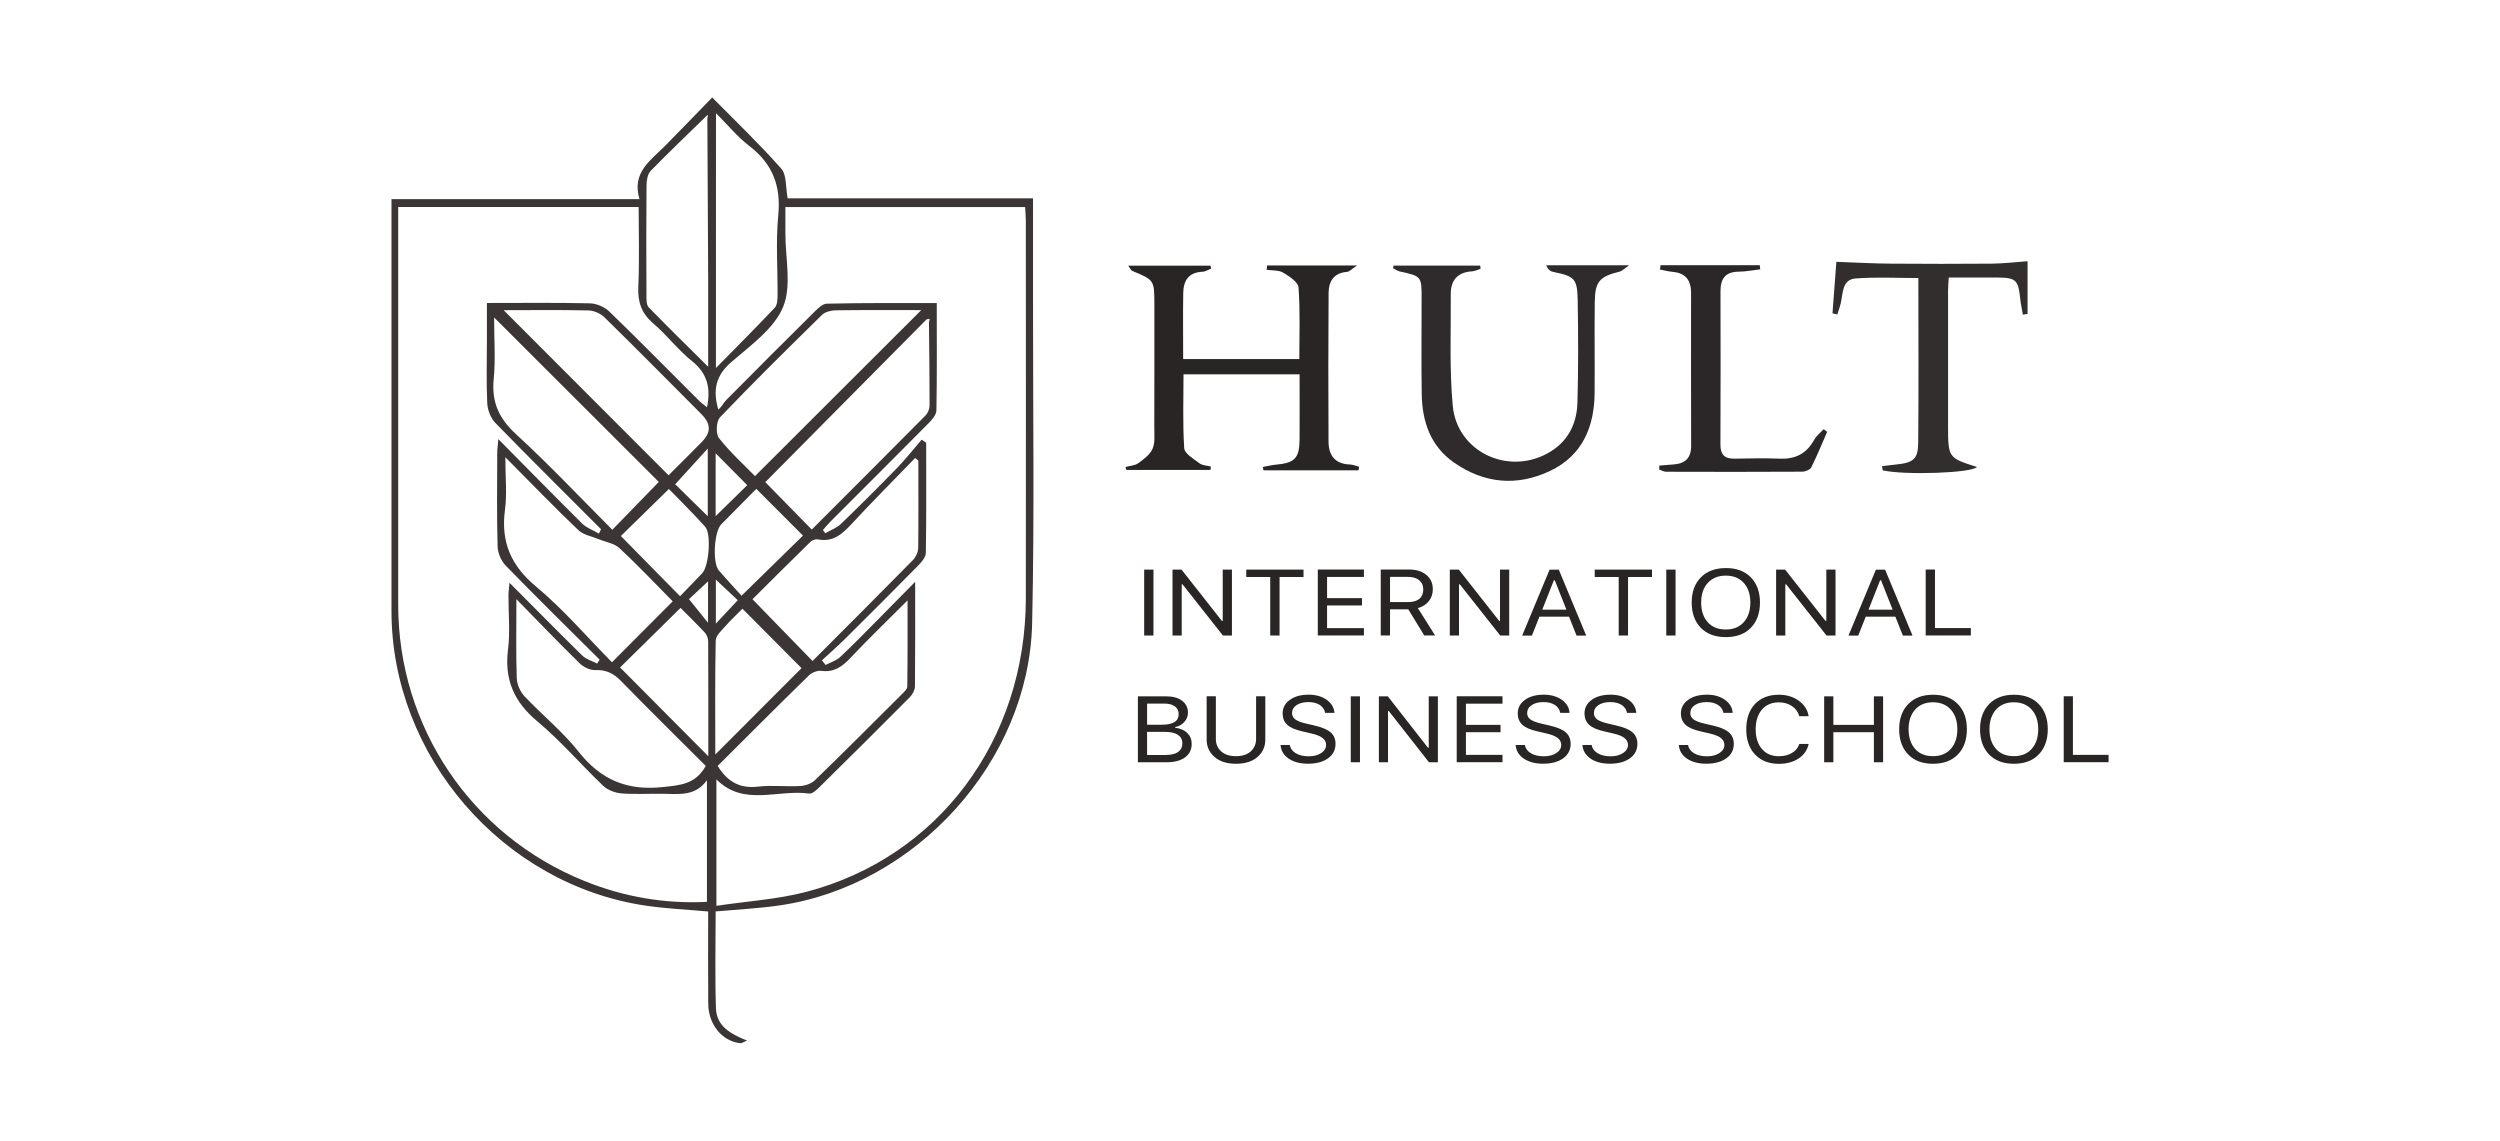 <?xml version="1.0" encoding="utf-8"?>
<!-- Generator: Adobe Illustrator 28.0.0, SVG Export Plug-In . SVG Version: 6.00 Build 0)  -->
<svg version="1.1" xmlns="http://www.w3.org/2000/svg" xmlns:xlink="http://www.w3.org/1999/xlink" x="0px" y="0px"
	 viewBox="0 0 361 164.7" style="enable-background:new 0 0 361 164.7;" xml:space="preserve">
<style type="text/css">
	.st0{fill:#231F20;}
	.st1{fill:#7F4199;}
	.st2{fill:#12294C;}
	.st3{fill:#B11F3D;}
	.st4{fill:#D92B35;}
	.st5{fill:#282425;}
	.st6{fill:#272324;}
	.st7{fill:#272323;}
	.st8{fill:#D92C35;}
	.st9{fill:#262223;}
	.st10{fill:#DA393A;}
	.st11{fill:#DB4541;}
	.st12{fill:#D92733;}
	.st13{fill:#FFF5F1;}
	.st14{fill:#DA413E;}
	.st15{fill:#D93237;}
	.st16{fill:#DA3A3B;}
	.st17{fill-rule:evenodd;clip-rule:evenodd;fill:#312783;}
	.st18{fill:#312783;}
	.st19{fill:#133759;}
	.st20{fill:none;stroke:#FFFFFF;stroke-width:0.74;}
	.st21{fill:#ACDDF7;}
	.st22{fill:#FFCF28;}
	.st23{fill:#FFFFFF;}
	.st24{fill:#E2A122;}
	.st25{fill:#E53421;}
	.st26{fill:#0097D5;}
	.st27{fill:#008A3B;}
	.st28{fill:#85BB25;}
	.st29{fill:#008D3C;}
	.st30{fill:#1B296B;}
	.st31{fill:url(#SVGID_1_);}
	.st32{fill:#2B2A29;}
	.st33{fill-rule:evenodd;clip-rule:evenodd;fill:#231F20;}
	.st34{filter:url(#Adobe_OpacityMaskFilter);}
	.st35{fill-rule:evenodd;clip-rule:evenodd;fill:#FFFFFF;}
	.st36{mask:url(#b_00000147202908081819944540000011123075591543539849_);fill-rule:evenodd;clip-rule:evenodd;fill:#231F20;}
	.st37{filter:url(#Adobe_OpacityMaskFilter_00000016758068045444235640000004025575493950486688_);}
	.st38{mask:url(#d_00000142892558725167343260000008230625351767279511_);fill-rule:evenodd;clip-rule:evenodd;fill:#BD2F37;}
	.st39{filter:url(#Adobe_OpacityMaskFilter_00000142858913738914736700000001456903152922853819_);}
	.st40{mask:url(#f_00000120547196515365468720000012795028362221060998_);fill-rule:evenodd;clip-rule:evenodd;fill:#BD2F37;}
	.st41{fill-rule:evenodd;clip-rule:evenodd;fill:#BD2F37;}
	.st42{filter:url(#Adobe_OpacityMaskFilter_00000168807366312066192090000003402185475445388941_);}
	.st43{mask:url(#h_00000049210890665865852000000008897538758084081078_);fill-rule:evenodd;clip-rule:evenodd;fill:#BD2F37;}
	.st44{fill:#006DA9;}
	.st45{fill:#C6C7C7;}
	.st46{fill:#636373;}
	.st47{fill:#252122;}
	.st48{fill:#262324;}
	.st49{fill:#252223;}
	.st50{fill:#626373;}
	.st51{fill:#2A2627;}
	.st52{fill:#2E2B2C;}
	.st53{fill:#2B2829;}
	.st54{fill:#646474;}
	.st55{fill:#646574;}
	.st56{fill:#2C2A2A;}
	.st57{fill:#666676;}
	.st58{fill:#686877;}
	.st59{fill:#6C6B7A;}
	.st60{fill:#F2F1F2;}
	.st61{fill:#D3D3D7;}
	.st62{fill:#B22526;}
	.st63{fill:#AFB4B9;}
	.st64{fill:#AFB5BA;}
	.st65{fill:#0B0B0B;}
	.st66{fill:#131212;}
	.st67{fill:#070707;}
	.st68{fill:#121212;}
	.st69{fill:#111010;}
	.st70{fill:#141313;}
	.st71{fill:#181716;}
	.st72{fill:#161515;}
	.st73{fill:#B1B6BB;}
	.st74{fill:#FBF3F2;}
	.st75{fill:#F9F5F5;}
	.st76{fill:#FBF2F1;}
	.st77{fill:#EED2D1;}
	.st78{fill:#F3E0DE;}
	.st79{fill:#F4E4E3;}
	.st80{fill:#EFD8D8;}
	.st81{fill:#EAC7C7;}
	.st82{fill:#F5EAEA;}
	.st83{fill:#F5F5F6;}
	.st84{fill:#B32627;}
	.st85{fill:#B32728;}
	.st86{fill:#B42829;}
	.st87{fill:#B83533;}
	.st88{fill:#B7302F;}
	.st89{fill:#1F1C1B;}
	.st90{fill:#F6F6F6;}
	.st91{fill:#FBFCFB;}
	.st92{fill:#C09E2E;}
	.st93{fill:#0D6E9F;}
	.st94{fill:#DD2928;}
	.st95{fill:#C09F2E;}
	.st96{fill:#116E9F;}
	.st97{fill:#DA2727;}
	.st98{fill:#372F24;}
	.st99{fill:#C3A02F;}
	.st100{fill:#090909;}
	.st101{fill:#166A92;}
	.st102{fill:#A19E9E;}
	.st103{fill:#F1F3F5;}
	.st104{fill:#F8F0ED;}
	.st105{fill:#F4F2F0;}
	.st106{fill:#E6E5E4;}
	.st107{fill:#BF2A28;}
	.st108{fill:#CA2727;}
	.st109{fill:#417AA3;}
	.st110{fill:#D64F3A;}
	.st111{fill:#D35946;}
	.st112{fill:#070808;}
	.st113{fill:#0A0A0A;}
	.st114{fill:#090808;}
	.st115{fill:#0E0E0E;}
	.st116{clip-path:url(#SVGID_00000093159816616684188470000018148834777725033109_);fill:#0091B9;}
	.st117{clip-path:url(#SVGID_00000093159816616684188470000018148834777725033109_);fill:#92278F;}
	.st118{fill:#F6F6F9;}
	.st119{fill:#293777;}
	.st120{fill:#35407D;}
	.st121{fill:#F1F2F6;}
	.st122{fill:#EFF0F4;}
	.st123{fill:#ECEDF3;}
	.st124{fill:#F3F3F7;}
	.st125{fill:#F4F3F7;}
	.st126{fill:#F5F5F8;}
	.st127{fill:#BECB30;}
	.st128{fill:#EFEFF4;}
	.st129{fill:#E7E7EE;}
	.st130{fill:#F0F1F6;}
	.st131{fill:#F9F9FB;}
	.st132{fill:#BFCC30;}
	.st133{fill:#26306D;}
	.st134{fill:#28316D;}
	.st135{fill:#27326F;}
	.st136{fill:#26306C;}
	.st137{fill:#2D3B79;}
	.st138{fill:#283877;}
	.st139{fill:#2B3A79;}
	.st140{fill:#293877;}
	.st141{fill:#283776;}
	.st142{fill:#125EA9;}
	.st143{fill:#165FA9;}
	.st144{fill:#1C60AA;}
	.st145{fill:#145FA9;}
	.st146{fill:#1B60A9;}
	.st147{fill:#1860A9;}
	.st148{fill:#195FA9;}
	.st149{fill:#2362AB;}
	.st150{fill:#0D5EA9;}
	.st151{fill:#252021;}
	.st152{fill:#242021;}
	.st153{fill:#232020;}
	.st154{fill:#242122;}
	.st155{fill:#282526;}
	.st156{fill:#EC3226;}
	.st157{fill:#FBFBFA;}
	.st158{fill:#2E2520;}
	.st159{fill:#2C2928;}
	.st160{fill:#F8E014;}
	.st161{fill:#F7DE1B;}
	.st162{fill:#F6DE19;}
	.st163{fill:#E73227;}
	.st164{fill:#0EA38A;}
	.st165{fill:#0BA48B;}
	.st166{fill:#0FA289;}
	.st167{fill:#FBDF14;}
	.st168{fill:#16233D;}
	.st169{fill:url(#SVGID_00000080192535419259382720000012632601057509695131_);}
	.st170{fill:url(#SVGID_00000044885029883152124880000012062440524517639818_);}
	.st171{fill:#0769AE;}
	.st172{fill:#D0CEB0;}
	.st173{fill:#A67941;}
	.st174{fill:#A21E22;}
	.st175{fill:#D21F2F;}
	.st176{fill:#E9E8DE;}
	.st177{fill:#563D3D;}
	.st178{fill:#771113;}
	.st179{fill:#004B6A;}
	.st180{clip-path:url(#SVGID_00000073705121602527820420000005784482916043000987_);}
	.st181{clip-path:url(#SVGID_00000013154040104866687410000013769490153626388904_);fill:#8E6D6A;}
	.st182{fill:none;stroke:#E1087F;stroke-width:0.218;stroke-miterlimit:10;}
	.st183{opacity:0.5;}
	.st184{clip-path:url(#SVGID_00000089562942046143255800000007019675251708690877_);}
	.st185{clip-path:url(#SVGID_00000048473902848934670190000000596276106140888483_);fill:#80252F;}
	.st186{fill:#D1AC61;}
	.st187{fill:none;stroke:#D1AC61;stroke-width:0.871;stroke-miterlimit:10;}
	.st188{clip-path:url(#SVGID_00000112604080195380780850000000091367305279772340_);}
	.st189{clip-path:url(#SVGID_00000177444479935722674220000001319065491066774168_);fill:#80252F;}
	.st190{fill:#D1685A;}
	.st191{clip-path:url(#SVGID_00000059291441064291177620000016900629816123658906_);}
	.st192{clip-path:url(#SVGID_00000150782646538494704380000006840478702536237222_);fill:#80252F;}
	.st193{fill:#173939;}
	.st194{fill:#2F3331;}
	.st195{fill:#64757D;}
	.st196{fill:#E2E3E1;}
	.st197{fill:#7E5B48;}
	.st198{fill:#A57A54;}
	.st199{fill:#ECE3E2;}
	.st200{fill:#3E3C33;}
	.st201{fill:#CC9280;}
	.st202{fill:#733B3C;}
	.st203{fill:#F7EBE7;}
	.st204{fill:#F6E8E5;}
	.st205{fill:#5C3826;}
	.st206{fill:#D0B790;}
	.st207{fill:#93594A;}
	.st208{fill:none;}
	.st209{fill:#B4A69F;}
	.st210{fill:#996C43;}
	.st211{fill:#B58F42;}
	.st212{fill:#F6DDB2;}
	.st213{fill:#008254;}
	.st214{fill:#006B48;}
	.st215{fill:#B78D71;}
	.st216{fill:#E1D080;}
	.st217{fill:#E1C170;}
	.st218{fill:#A1783F;}
	.st219{fill:#231715;}
	.st220{fill:#6A4C43;}
	.st221{fill:#B6B588;}
	.st222{fill:#E5D663;}
	.st223{fill:#F8EE95;}
	.st224{fill:#97663F;}
	.st225{fill:#77624F;}
	.st226{fill:#B4C6C0;}
	.st227{fill:#565E64;}
	.st228{fill:#D5D9D5;}
	.st229{fill:#A1A792;}
	.st230{fill:#AEA278;}
	.st231{fill:#576868;}
	.st232{fill:#6F929A;}
	.st233{fill:#173636;}
	.st234{fill:#EFEEED;}
	.st235{fill:#36403D;}
	.st236{fill:#A2393A;}
	.st237{fill:#CEBB7C;}
	.st238{fill:#E7E2C9;}
	.st239{fill:#71573A;}
	.st240{fill:#9A753D;}
	.st241{fill:#C39892;}
	.st242{fill:#C8A59C;}
	.st243{fill:#97615F;}
	.st244{fill:#BB8989;}
	.st245{fill:#68736D;}
	.st246{fill:#EAEDE8;}
	.st247{fill:#6C7E81;}
	.st248{fill:#ABBBB4;}
	.st249{fill:#0181BE;}
	.st250{fill:#056DB4;}
	.st251{fill:#8EB7CD;}
	.st252{fill:#C6E0EC;}
	.st253{fill:#BF782A;}
	.st254{fill:#4F424D;}
	.st255{fill:#74687E;}
	.st256{fill:#9C979C;}
	.st257{fill:#7E5A37;}
	.st258{fill:#0C5FAB;}
	.st259{fill:#213C75;}
	.st260{fill:#3177AB;}
	.st261{fill:#988161;}
	.st262{fill:#922F6C;}
	.st263{fill:#BE82A6;}
	.st264{fill:#656768;}
	.st265{fill:#083E62;}
	.st266{fill:#932F6C;}
	.st267{fill:#AD628F;}
	.st268{fill:#31006B;}
	.st269{fill:#3A4147;}
	.st270{fill:#002D55;}
	.st271{fill:#252C6A;}
	.st272{fill:#46C1BE;}
	.st273{fill:#333132;}
	.st274{fill:#0A0B0B;}
	.st275{fill:#161616;}
	.st276{fill:#0D0E0E;}
	.st277{fill:#0B0C0C;}
	.st278{fill:#0F0F10;}
	.st279{fill:#100F0F;}
	.st280{fill:#131413;}
	.st281{fill:#EFEDED;}
	.st282{fill:#D23B27;}
	.st283{fill:#1863A3;}
	.st284{fill:#1361A4;}
	.st285{fill:#E5D485;}
	.st286{fill:#DECE88;}
	.st287{fill:#959CB3;}
	.st288{fill:#E4D283;}
	.st289{fill:#E0CE85;}
	.st290{fill:#E1D286;}
	.st291{fill:#1A91D0;}
	.st292{fill:#381435;}
	.st293{fill:#612262;}
	.st294{fill:#632463;}
	.st295{fill:#0C7FA8;}
	.st296{fill:#535659;}
	.st297{fill:#535658;}
	.st298{fill:#56595A;}
	.st299{fill:#525557;}
	.st300{fill:#545759;}
	.st301{fill:#57585B;}
	.st302{fill:#5A5B5D;}
	.st303{fill:#015FBB;}
	.st304{fill:#3E5BC6;}
	.st305{fill:#5D6972;}
	.st306{fill:#BA2632;}
	.st307{fill:#BA2532;}
	.st308{fill:#5E6973;}
	.st309{fill:#5E6B76;}
	.st310{fill:#5F6B74;}
	.st311{fill:#F4F2F1;}
	.st312{fill:#F9F2F3;}
	.st313{fill:#F9F1F1;}
	.st314{fill:#F9F0EF;}
	.st315{fill:#F2EDEC;}
	.st316{fill:#EDE2E2;}
	.st317{fill:#F1EAE9;}
	.st318{fill:#BA2533;}
	.st319{fill:#232F60;}
	.st320{fill:#000F4D;}
	.st321{fill:#203232;}
	.st322{fill:#B39250;}
	.st323{fill:#1D3762;}
	.st324{fill:#B49554;}
	.st325{fill:#D9CAAB;}
	.st326{fill:#E2DCCA;}
	.st327{fill:#B39351;}
	.st328{fill:#1E3662;}
	.st329{fill:#1F3662;}
	.st330{fill:#223764;}
	.st331{fill:#B39253;}
	.st332{fill:#243B67;}
	.st333{fill:#E1D7C1;}
	.st334{fill:#BFBECA;}
	.st335{fill:#FFF8F3;}
	.st336{fill:#9C9BB0;}
	.st337{fill:#19385E;}
	.st338{fill:#18365C;}
	.st339{fill:#B7263C;}
	.st340{fill:#17365C;}
	.st341{fill:#15365B;}
	.st342{fill:#19385D;}
	.st343{fill:#B7243F;}
	.st344{fill:#1A3A5E;}
	.st345{fill:#BC384C;}
	.st346{fill:#1E3F63;}
	.st347{fill:#264467;}
	.st348{fill:#2F5172;}
	.st349{fill:#E52353;}
	.st350{fill:#211F1D;}
	.st351{fill:#282725;}
	.st352{fill:#262523;}
	.st353{fill:#2B2A28;}
	.st354{fill:#252422;}
	.st355{fill:#E02426;}
	.st356{fill:#5690CB;}
	.st357{fill:#BD7129;}
	.st358{fill:#BD732B;}
	.st359{fill:#E09E25;}
	.st360{fill:#D38C28;}
	.st361{fill:#F7BF15;}
	.st362{fill:#C37B33;}
	.st363{fill:#EBAD1F;}
	.st364{fill:#C27829;}
	.st365{fill:#F5BD17;}
	.st366{fill:#B55227;}
	.st367{fill:#B02E24;}
	.st368{fill:#205697;}
	.st369{fill:#F6F5F4;}
	.st370{fill:#CD8529;}
	.st371{fill:#F8F8F7;}
	.st372{fill:#C88029;}
	.st373{fill:#DDDDDC;}
	.st374{fill:#C3C2C2;}
	.st375{fill:#363635;}
	.st376{fill:#D2D2D2;}
	.st377{fill:#EDEDED;}
	.st378{fill:#CCCBCB;}
	.st379{fill:#2C2C6F;}
	.st380{fill:#2D2D6F;}
	.st381{fill:#EC3427;}
	.st382{fill:#ED3828;}
	.st383{fill:#2E2E70;}
	.st384{fill:#ED3B29;}
	.st385{fill:#ED3928;}
	.st386{fill:#EC3728;}
	.st387{fill:url(#SVGID_00000114045445099062558410000017917128680836271542_);}
	.st388{fill:url(#SVGID_00000130620735607362347370000001033729763259597976_);}
	.st389{fill:url(#SVGID_00000091719630233098309230000014539665821391052959_);}
	.st390{fill:url(#SVGID_00000178191837084072442630000017827301500371141019_);}
	.st391{fill:url(#SVGID_00000049216385418648589040000003883474957384355001_);}
	.st392{fill:url(#SVGID_00000141438627388658889240000006454182893530104193_);}
	.st393{fill:url(#SVGID_00000003099970015907432330000005933733605054896538_);}
	.st394{fill:url(#SVGID_00000041267412431216838390000000533930025453505188_);}
	.st395{fill:url(#SVGID_00000038400034425664838640000018341300244521888950_);}
	.st396{fill:url(#SVGID_00000139262304936734077400000008694077635573045128_);}
	.st397{fill:url(#SVGID_00000016068461824127192670000003400591775098274460_);}
	.st398{fill:url(#SVGID_00000056395969234118397960000006657828955145272477_);}
	.st399{fill:url(#SVGID_00000032612899281720582120000016566921951405299386_);}
	.st400{fill:url(#SVGID_00000158743102691539796310000000461514826503982257_);}
	.st401{fill:url(#SVGID_00000051359361130999972490000011498713453947645872_);}
	.st402{fill:url(#SVGID_00000016772478079710577130000001322850608846554521_);}
	.st403{fill:url(#SVGID_00000164512807576289023220000015296547914818721178_);}
	.st404{fill:url(#SVGID_00000175301914367380728390000003626037586330236305_);}
	.st405{fill:url(#SVGID_00000134944597039944376360000001494277079290879634_);}
	.st406{fill:url(#SVGID_00000053525544655230443310000013585660078385205928_);}
	.st407{fill:url(#SVGID_00000154396881309628926910000006326732675789259197_);}
	.st408{fill:url(#SVGID_00000090992118734944063380000011345105247260537759_);}
	.st409{fill:#3B3536;}
	.st410{fill:#292525;}
	.st411{fill:#2F2A2B;}
	.st412{fill:#332E2E;}
	.st413{fill:#2B2728;}
	.st414{fill:#F6F5F5;}
	.st415{fill:#F5F4F4;}
	.st416{fill:#3178BB;}
	.st417{fill:#2E2C2D;}
	.st418{fill:#292627;}
	.st419{fill:#2D2B2C;}
	.st420{fill:#2C292A;}
	.st421{fill:#323031;}
	.st422{fill:#312F30;}
	.st423{fill:#333133;}
	.st424{fill:#302D2F;}
	.st425{fill:#3B3A3C;}
	.st426{fill:#FBFBFB;}
	.st427{fill:#E12728;}
	.st428{fill:#1F1D1D;}
	.st429{fill:#1E1C1C;}
	.st430{fill:#222020;}
	.st431{fill:#232222;}
	.st432{fill:#0A0A09;}
	.st433{fill:#686564;}
	.st434{fill:#1A1918;}
	.st435{fill:#181717;}
	.st436{fill:#201F1F;}
	.st437{fill:#1C1B1B;}
	.st438{fill:#1B1919;}
	.st439{fill:#201E1E;}
	.st440{fill:#151414;}
	.st441{fill:#2A2828;}
	.st442{fill:#FBF2F0;}
	.st443{fill:#FBF1F0;}
	.st444{fill:#FAECE9;}
	.st445{fill:#FBF0ED;}
	.st446{fill:#E1312D;}
	.st447{fill:#163C65;}
	.st448{fill:#173C65;}
	.st449{fill:#535F80;}
	.st450{fill:#7E87A2;}
	.st451{fill:#9DA0B5;}
	.st452{fill:#183D66;}
	.st453{fill:#183C65;}
	.st454{fill:#143C65;}
	.st455{fill:#193D66;}
	.st456{fill:#173D65;}
	.st457{fill:#FBF9FA;}
	.st458{fill:#FBFCFF;}
	.st459{fill:#D92238;}
	.st460{fill:#D92237;}
	.st461{fill:#D92338;}
	.st462{fill:#FCF1EF;}
	.st463{fill:#FAEDEA;}
	.st464{fill:#E12226;}
	.st465{fill:#E12527;}
	.st466{fill:#E12427;}
	.st467{fill:#E02026;}
	.st468{fill:#E02828;}
	.st469{fill:#FFF9F8;}
	.st470{fill:#FFF5F3;}
	.st471{fill:#FFF4F1;}
	.st472{fill:#FFF6F3;}
	.st473{fill:#FFF2ED;}
	.st474{fill:#FCE6E0;}
	.st475{fill:#E1332D;}
	.st476{fill:#F9DBD2;}
	.st477{fill:#FAE2DA;}
	.st478{fill:#F9D7CB;}
	.st479{fill:#FCEFEA;}
	.st480{fill:#F4B4AD;}
	.st481{fill:#E02B2A;}
	.st482{fill:#E13B32;}
	.st483{fill:#E13630;}
	.st484{fill:#EC7B7B;}
	.st485{fill:#722A79;}
	.st486{fill:#722B79;}
	.st487{fill:#AB96AE;}
	.st488{fill:#AC97AE;}
	.st489{fill:#AB97AE;}
	.st490{fill:#742E7A;}
	.st491{fill:#732F7A;}
	.st492{fill:#75327C;}
	.st493{fill:#FBF9FB;}
	.st494{fill:#F9F6F9;}
	.st495{fill:#F9F7FA;}
	.st496{fill:#FBF8FA;}
	.st497{fill:#F7F4F8;}
	.st498{fill:#E92625;}
	.st499{fill:#200806;}
	.st500{fill:#1D1D1D;}
	.st501{fill:#F6E215;}
	.st502{fill:#D24026;}
	.st503{fill:#ED3A24;}
	.st504{fill:#EE4923;}
	.st505{fill:#471211;}
	.st506{fill:#EF5822;}
	.st507{fill:#F06822;}
	.st508{fill:#5D0E0D;}
	.st509{fill:#F58B1E;}
	.st510{fill:#FBB813;}
	.st511{fill:#341110;}
	.st512{fill:#F7D90F;}
	.st513{fill:#CA2126;}
	.st514{fill:#981B1E;}
	.st515{fill:#F38020;}
	.st516{fill:#FAB016;}
	.st517{fill:#D52126;}
	.st518{fill:#F8A01B;}
	.st519{fill:#89191A;}
	.st520{fill:#B92025;}
	.st521{fill:#F9CA0F;}
	.st522{fill:#F17321;}
	.st523{fill:#A51E22;}
	.st524{fill:#751213;}
	.st525{fill:#F6961D;}
	.st526{fill:#E05C25;}
	.st527{fill:#28266B;}
	.st528{fill:#EC282B;}
	.st529{fill:#F8F7F9;}
	.st530{fill:#F7F7FA;}
	.st531{fill:#F6F6FA;}
	.st532{fill:#F5F4F7;}
	.st533{fill:#F8F8FB;}
	.st534{fill:#F1F1F5;}
	.st535{fill:#F2F2F7;}
	.st536{fill:#EFEEF3;}
	.st537{fill:#F1F0F5;}
	.st538{fill:#ECEBF2;}
	.st539{fill:#211C58;}
	.st540{fill:#1F1A51;}
	.st541{fill:#1E184F;}
	.st542{fill:#FFF6F5;}
	.st543{fill:#29266B;}
	.st544{fill:#2B296D;}
	.st545{fill:#EC2A2C;}
	.st546{fill:#EC2B2D;}
	.st547{fill:#FFF8F7;}
	.st548{fill:#E75253;}
	.st549{fill:#E33C3A;}
	.st550{fill:#EA4343;}
	.st551{fill:#E24748;}
	.st552{fill:#EB1C24;}
	.st553{fill:#3C3C3E;}
	.st554{fill:#3D3D3F;}
	.st555{fill:#404042;}
	.st556{fill:#3E3E40;}
	.st557{fill:#3F3E40;}
	.st558{fill:#3B3B3D;}
	.st559{fill:#3B3C3D;}
	.st560{fill:#444445;}
	.st561{fill:#393A3C;}
	.st562{fill:#3C3C3D;}
	.st563{fill:#3A3A3C;}
	.st564{fill:#4F4E4F;}
	.st565{fill:#3A3B3D;}
	.st566{fill:#38383A;}
	.st567{fill:#1A170F;}
	.st568{fill:#050505;}
	.st569{fill:#9D9EA2;}
	.st570{fill:#F38667;}
	.st571{fill:#D29F2B;}
	.st572{fill:#6F7074;}
	.st573{fill:#8D5540;}
	.st574{fill:#E2BD71;}
	.st575{fill:#ECD5A3;}
	.st576{fill:#EED8AB;}
	.st577{fill:#EACC8F;}
	.st578{fill:#9F8340;}
	.st579{fill:#E7C785;}
	.st580{fill:#E4C27D;}
	.st581{fill:#EACD94;}
	.st582{fill:#DFB65E;}
	.st583{fill:#CC9B2A;}
	.st584{fill:#D9AB42;}
	.st585{fill:#DCBB7A;}
	.st586{fill:#221D17;}
	.st587{fill:#B0B1B4;}
	.st588{fill:#F5EBD2;}
	.st589{fill:#E8E8E7;}
	.st590{fill:#BABBBF;}
	.st591{fill:#E85637;}
	.st592{fill:#848588;}
	.st593{fill:#ED373F;}
	.st594{fill:#1465A0;}
	.st595{fill:#1866A1;}
	.st596{fill:#1065A0;}
	.st597{fill:#0D65A0;}
	.st598{fill:#1265A0;}
	.st599{fill:#1B66A1;}
	.st600{fill:#1966A1;}
	.st601{fill:#1666A1;}
	.st602{fill:#2D357A;}
	.st603{fill:#B1862E;}
	.st604{fill:#363E7E;}
	.st605{fill:#333C7D;}
	.st606{fill:#A78238;}
	.st607{fill:#2F387A;}
	.st608{fill:#A27B2F;}
	.st609{fill:#343C80;}
	.st610{fill:#2D337E;}
	.st611{fill:#3B4480;}
	.st612{fill:#394284;}
	.st613{fill:#2B3474;}
	.st614{fill:#4E568C;}
	.st615{fill:#2F3780;}
	.st616{fill:#313876;}
	.st617{fill:#565E9A;}
	.st618{fill:#5E638E;}
	.st619{fill:#BB9D5D;}
	.st620{fill:#F4F3F5;}
	.st621{fill:#EDEDF0;}
	.st622{fill:#E4E3E6;}
	.st623{fill:#A7A4BF;}
	.st624{fill:#C7C8D7;}
	.st625{fill:#3D4273;}
	.st626{fill:#8D8AB3;}
	.st627{fill:#2C3380;}
	.st628{fill:#303650;}
	.st629{fill:#F9F9F9;}
	.st630{fill:#525455;}
	.st631{fill:#B1B2B1;}
	.st632{fill:#4FAF49;}
	.st633{fill:#55B04B;}
	.st634{fill:#4FAD48;}
	.st635{fill:#6FB55F;}
	.st636{fill:#66B65B;}
	.st637{fill:#50AF4A;}
	.st638{fill:#51AF49;}
	.st639{fill:#52B04A;}
	.st640{fill:#51AF4A;}
	.st641{fill:#52AF4A;}
	.st642{fill:#7FC077;}
	.st643{fill:#61B254;}
	.st644{fill:#59B14F;}
	.st645{fill:#58B14E;}
	.st646{fill:#C64128;}
	.st647{fill:#C64228;}
	.st648{fill:#0A243E;}
	.st649{fill:#0F2640;}
	.st650{fill:#0E253F;}
	.st651{fill:#0C253F;}
	.st652{fill:#0D263F;}
	.st653{fill:#102740;}
	.st654{fill:#112740;}
	.st655{fill:#122841;}
	.st656{fill:#132841;}
	.st657{fill:#3B444D;}
	.st658{fill:#3A434C;}
	.st659{fill:#39424B;}
	.st660{fill:#404750;}
	.st661{fill:#404851;}
	.st662{fill:#424951;}
	.st663{fill:#454C55;}
	.st664{fill:#3F4750;}
	.st665{fill:#414951;}
	.st666{fill:#434A52;}
	.st667{fill:#F0EFEF;}
	.st668{fill:#F1F0F1;}
	.st669{fill:#464D56;}
	.st670{fill:#221A18;}
	.st671{fill:#AD2581;}
	.st672{fill:#F8F8F8;}
	.st673{fill:#E31F24;}
	.st674{fill:#AA2480;}
	.st675{fill:#E6CE1B;}
	.st676{fill:#E01F24;}
	.st677{fill:#7E7E7E;}
	.st678{fill:#F2F1F1;}
	.st679{fill:#374C9B;}
	.st680{fill:#ECEBEA;}
	.st681{fill:#E8D019;}
	.st682{fill:#2A051F;}
	.st683{fill:#E3E2E2;}
	.st684{fill:#A6247E;}
	.st685{fill:#D91F24;}
	.st686{fill:#0E8944;}
	.st687{fill:#E1CA1D;}
	.st688{fill:#DBC623;}
	.st689{fill:#393513;}
	.st690{fill:#382726;}
	.st691{fill:#CBB829;}
	.st692{fill:#9E2378;}
	.st693{fill:#CFCFCE;}
	.st694{fill:#3D3E3E;}
	.st695{fill:#323333;}
	.st696{fill:#272010;}
	.st697{fill:#370800;}
	.st698{fill:#F4F4F4;}
	.st699{fill:#222223;}
	.st700{fill:#100E0E;}
	.st701{fill:#2E2E2F;}
	.st702{fill:#171616;}
	.st703{fill:#4D4D4F;}
	.st704{fill:#39393A;}
	.st705{fill:#666769;}
	.st706{fill:#B8BABA;}
	.st707{fill:#808183;}
	.st708{fill:#444446;}
	.st709{fill:#626365;}
	.st710{fill:#6C6D6F;}
	.st711{fill:#909293;}
	.st712{fill:#9A9C9D;}
	.st713{fill:#545355;}
	.st714{fill:#D9DADA;}
	.st715{fill:#7C7D7E;}
	.st716{fill:#757678;}
	.st717{fill:#5B5B5D;}
	.st718{fill:#87898A;}
	.st719{fill:#E0E0E0;}
	.st720{fill:#AEB0B1;}
	.st721{fill:#CACBCC;}
	.st722{fill:#A2A4A6;}
	.st723{fill:#D1D2D2;}
	.st724{fill:#E8E8E8;}
	.st725{fill:#EFEEEE;}
	.st726{fill:#C2C3C4;}
	.st727{fill:#113E5E;}
	.st728{fill:#1E9CD7;}
	.st729{fill:#123E5E;}
	.st730{fill:#184060;}
	.st731{fill:#244564;}
	.st732{fill:#2B4968;}
	.st733{fill:#304B6A;}
	.st734{fill:#284766;}
	.st735{fill:#435774;}
	.st736{fill:#50607C;}
	.st737{fill:#364E6D;}
	.st738{fill:#3C5270;}
	.st739{fill:#EEEEF1;}
	.st740{fill:#F6F5F7;}
	.st741{fill:#009D6E;}
	.st742{fill:#0E3836;}
	.st743{fill:#113936;}
	.st744{fill:#123937;}
	.st745{fill:#0F3836;}
	.st746{fill:#109F71;}
	.st747{fill:#113937;}
	.st748{fill:#0A9F70;}
	.st749{fill:#143A38;}
	.st750{fill:#14A072;}
	.st751{fill:#133A37;}
	.st752{fill:#0D3835;}
	.st753{fill:#FFC40A;}
	.st754{fill:#DA1F32;}
	.st755{fill:none;stroke:#FFFFFF;stroke-width:0.139;stroke-miterlimit:3.864;}
	.st756{fill:none;stroke:#FFFFFF;stroke-width:0.039;stroke-miterlimit:3.864;}
	.st757{fill:#232F65;}
	.st758{fill-rule:evenodd;clip-rule:evenodd;fill:#232F65;}
	.st759{fill-rule:evenodd;clip-rule:evenodd;fill:#FAB023;}
	.st760{fill:#612466;}
	.st761{fill:#211E1F;}
	.st762{fill:#642972;}
	.st763{fill:#CD2027;}
	.st764{fill:#221F1F;}
	.st765{fill:#F3C719;}
	.st766{fill:#A8AAAC;}
	.st767{fill:#067FAE;}
	.st768{fill:#BB2126;}
	.st769{fill:#E2087E;}
	.st770{fill:#7E2988;}
	.st771{fill:#C21E5C;}
	.st772{fill:#ED2F23;}
	.st773{fill-rule:evenodd;clip-rule:evenodd;fill:#942130;}
	.st774{fill-rule:evenodd;clip-rule:evenodd;fill:#F6FBFD;}
	.st775{fill:#1D1D1B;}
	.st776{fill:#E5263F;}
	.st777{fill:#002147;}
	.st778{fill:#A01C31;}
	.st779{fill:#D4942B;}
	.st780{fill-rule:evenodd;clip-rule:evenodd;}
	.st781{fill:#C82127;}
	.st782{fill:#F5C912;}
	.st783{fill:#B2B2B2;}
	.st784{fill:#CC353A;}
	.st785{fill:#232743;}
	.st786{fill:#212740;}
	.st787{fill:none;stroke:#231F20;stroke-miterlimit:10;}
	.st788{fill:#1E1B1A;}
	.st789{fill:#F5B219;}
	.st790{fill:#B7212C;}
	.st791{fill:#F1B11A;}
	.st792{fill:#B5212C;}
	.st793{fill:#31200A;}
	.st794{fill:#EFAF1B;}
	.st795{fill:#EEAD1D;}
	.st796{fill:#2F281A;}
	.st797{fill:#342C1A;}
	.st798{fill:#EAE8E8;}
	.st799{fill:#DDDCDB;}
	.st800{fill:#222120;}
	.st801{fill:#3B3C3C;}
	.st802{fill:#D59B22;}
	.st803{fill:#B3202B;}
	.st804{fill:#311509;}
	.st805{fill:#271206;}
	.st806{fill:#AC202A;}
	.st807{fill:#39180B;}
	.st808{fill:#462612;}
	.st809{fill:#E7A81F;}
	.st810{fill:#543F16;}
	.st811{fill:#01043B;}
	.st812{fill:#FFFAF8;}
	.st813{fill:#FFF9F6;}
	.st814{fill:#FFF8F6;}
	.st815{fill:#FBF3F0;}
	.st816{fill:#FBEEEB;}
	.st817{fill:#FBF1EF;}
	.st818{fill:#FFFBF9;}
	.st819{fill:#F9F1ED;}
	.st820{fill:#FBF1ED;}
	.st821{fill:#F9EBE8;}
	.st822{fill:#F9F0ED;}
	.st823{fill:#FBF1EE;}
	.st824{fill:#FBF6F4;}
	.st825{fill:#F9EEEB;}
	.st826{fill:#FBF7F5;}
	.st827{fill:#FAECE8;}
	.st828{fill:#FBF3F1;}
	.st829{fill:#FCEDEB;}
	.st830{fill:#E12A2A;}
	.st831{fill:#E12B2B;}
	.st832{fill:#E12327;}
	.st833{fill:#E12528;}
	.st834{fill:#E22F2F;}
	.st835{fill:#003B4A;}
	.st836{fill:#E30613;}
	.st837{fill:#003DA6;}
	.st838{fill:#130F3D;}
	.st839{fill:#005192;}
	.st840{fill:#CE0E2D;}
	.st841{fill:#2D2A26;}
	.st842{fill:#D82D2E;}
	.st843{fill:#542360;}
	.st844{fill:#292644;}
	.st845{clip-path:url(#SVGID_00000113354423058374726890000003657701783849680789_);}
	.st846{clip-path:url(#SVGID_00000013183114044269418880000013777351481562109870_);fill:#231F20;}
	.st847{fill:#EC3225;}
	.st848{fill:#22205F;}
	.st849{fill-rule:evenodd;clip-rule:evenodd;fill:#22205F;}
	.st850{clip-path:url(#SVGID_00000162327718173914830350000014448653196018807470_);}
	.st851{fill:#D63A4A;}
	.st852{fill:#F37021;}
	.st853{fill:#1C2B39;}
	.st854{clip-path:url(#SVGID_00000069365954388352092800000017958042290739591311_);fill:#FFFFFF;}
	.st855{clip-path:url(#SVGID_00000159442517587768595190000006058796932430344105_);fill:#FFFFFF;}
	.st856{fill:#224492;}
	.st857{fill:#234593;}
	.st858{fill:#322A29;}
	.st859{fill:#244694;}
	.st860{fill:#7185BB;}
	.st861{fill:#EB2A26;}
	.st862{fill:#21428D;}
	.st863{fill:#F1A933;}
	.st864{fill:#E72A26;}
	.st865{fill:#F2F0F0;}
	.st866{fill:#F7D0C1;}
	.st867{fill:#4B4748;}
	.st868{fill:#CFCBCB;}
	.st869{fill:#A1A1A1;}
	.st870{fill:#DEDCDC;}
	.st871{fill:#80AD3F;}
	.st872{fill:#DC9A32;}
	.st873{fill:#65863E;}
	.st874{fill:#494A58;}
	.st875{fill:#DC2B27;}
	.st876{fill:#7A372F;}
	.st877{fill:#97743C;}
	.st878{fill:#807E7E;}
	.st879{fill:#686666;}
	.st880{fill:#253D7E;}
	.st881{fill:#30337E;}
	.st882{fill:#2CA8E0;}
	.st883{fill:#01A44E;}
	.st884{fill:#FAEC21;}
	.st885{fill:#EA2027;}
	.st886{fill:#704B9C;}
</style>
<g id="Layer_2">
</g>
<g id="Layer_1">
	<g>
		<path class="st409" d="M149.17,28.64c0,5.22,0,10.06,0,14.9c-0.02,15.49,0.22,30.99-0.13,46.47
			c-0.45,19.95-16.84,37.95-36.6,40.75c-2.96,0.42-5.95,0.57-9.1,0.85c0,4.59-0.11,9.28,0.04,13.97c0.09,2.62,2.12,3.72,4.49,4.68
			c-0.35,0.13-0.72,0.41-1.04,0.37c-2.6-0.32-4.53-2.71-4.56-5.68c-0.04-4.43-0.01-8.85-0.01-13.33c-3.07-0.28-6.05-0.41-8.99-0.84
			c-20.71-3.05-36.74-21.63-36.74-42.53c0-19.04,0-38.08,0-57.12c0-0.74,0-1.48,0-2.38c11.92,0,23.69,0,35.81,0
			c-1.16-3.88,1.65-5.61,3.75-7.74c2.19-2.23,4.36-4.48,6.75-6.94c3.48,3.53,6.88,6.77,9.98,10.29c0.79,0.9,0.61,2.65,0.92,4.28
			C125.31,28.64,137.13,28.64,149.17,28.64z M101.96,16.8c-2.67,2.61-5.38,5.18-7.99,7.86c-0.44,0.45-0.6,1.33-0.61,2.02
			c-0.05,5.32-0.04,10.63-0.01,15.95c0,0.59-0.03,1.37,0.31,1.73c2.71,2.81,5.51,5.53,8.6,8.6c0-4.47,0.01-8.47,0-12.47
			c-0.03-7.83-0.08-15.66-0.12-23.5c0.02-0.13,0.03-0.25,0.05-0.38C102.11,16.67,102.03,16.74,101.96,16.8z M133.78,46.14
			c-7.81,7.88-15.63,15.77-23.27,23.48c2.18,2.23,4.4,4.49,6.71,6.85c5.45-5.46,10.95-10.95,16.42-16.47
			c0.34-0.34,0.59-0.95,0.59-1.43c0.01-4.02-0.05-8.04-0.09-12.06c0.03-0.15,0.06-0.3,0.09-0.44
			C134.07,46.09,133.92,46.11,133.78,46.14z M86.48,77.05c0.1-0.21,0.2-0.42,0.31-0.63c-5.1-5.11-10.24-10.19-15.27-15.36
			c-0.66-0.68-1.11-1.84-1.16-2.81c-0.15-3-0.05-6-0.05-9.01c0-1.81,0-3.61,0-5.49c5.17,0,10.01-0.06,14.85,0.05
			c0.96,0.02,2.12,0.51,2.81,1.17c4.37,4.22,8.62,8.56,12.92,12.84c0.35,0.35,0.76,0.64,1.2,1c0.57-2.78,0.06-4.89-2.17-6.67
			c-2.01-1.61-3.6-3.74-5.57-5.42c-1.72-1.47-2.28-3.1-2.18-5.32c0.18-3.85,0.05-7.72,0.05-11.51c-11.71,0-23.14,0-34.72,0
			c0,0.87,0,1.61,0,2.35c0,18.36,0,36.72,0,55.08c0,17.62,10.54,33.3,26.9,39.9c5.68,2.29,11.6,3.32,17.68,3.01
			c0-5.98,0-11.78,0-17.57c-1.58,2.24-3.79,2.02-5.98,1.97c-2.11-0.05-4.24,0.1-6.34-0.06c-0.91-0.07-1.99-0.47-2.64-1.08
			c-3.21-3.05-6.11-6.47-9.5-9.3c-3.41-2.84-4.81-6.06-4.26-10.43c0.32-2.55,0.05-5.18,0.06-7.77c0-0.49,0.08-0.99,0.15-1.84
			c3.68,3.69,7.06,7.13,10.51,10.51c0.56,0.55,1.43,0.78,2.15,1.16c0.12-0.19,0.24-0.37,0.36-0.56c-4.53-4.51-9.1-8.99-13.56-13.58
			c-0.67-0.69-1.16-1.85-1.18-2.8c-0.12-4.5-0.06-9.01-0.05-13.51c0-0.5,0.08-0.99,0.16-1.96c4.25,4.29,8.15,8.28,12.12,12.21
			C84.75,76.25,85.68,76.58,86.48,77.05z M135.27,43.76c0,5.28,0.04,10.39-0.05,15.49c-0.01,0.62-0.6,1.32-1.09,1.82
			c-4.7,4.75-9.44,9.47-14.17,14.2c-0.4,0.4-0.76,0.84-1.13,1.26c0.11,0.16,0.23,0.31,0.34,0.47c0.75-0.44,1.63-0.75,2.24-1.33
			c2.75-2.65,5.46-5.35,8.12-8.09c1.26-1.3,2.38-2.73,3.56-4.1c0.22,0.15,0.43,0.31,0.65,0.46c0,5.3,0.04,10.6-0.05,15.9
			c-0.01,0.62-0.61,1.32-1.1,1.82c-3.49,3.55-7.01,7.07-10.55,10.58c-1.08,1.07-2.23,2.07-3.35,3.11c0.17,0.22,0.35,0.44,0.52,0.67
			c0.7-0.37,1.53-0.61,2.09-1.13c1.84-1.72,3.6-3.54,5.38-5.33c1.7-1.71,3.38-3.43,5.47-5.55c0,5.46,0.02,10.28-0.03,15.1
			c-0.01,0.53-0.36,1.18-0.75,1.57c-4.32,4.36-8.68,8.68-13.05,12.99c-0.41,0.41-1.04,0.99-1.49,0.92
			c-4.5-0.64-9.48,1.93-13.38-2.06c0,5.94,0,11.83,0,18.27c4.45-0.67,8.77-0.93,12.88-1.99c19.16-4.98,31.78-21.93,31.8-42.42
			c0.02-18.15,0.01-36.3,0-54.44c0-0.66-0.06-1.31-0.1-2.05c-11.57,0-23,0-34.62,0c0,1.3,0.01,2.51,0,3.72
			c-0.02,3.61,0.95,7.65-0.34,10.73c-1.32,3.15-4.72,5.55-7.49,7.95c-2.18,1.89-2.69,3.98-1.86,6.83c0.49-0.35,0.73-0.95,1.14-1.36
			c4.27-4.31,8.57-8.61,12.88-12.88c0.46-0.45,1.08-1.03,1.64-1.04C124.62,43.73,129.86,43.76,135.27,43.76z M103.63,110.6
			c1.41,2.26,3.17,3.3,5.81,2.99c2.02-0.24,4.09,0.03,6.13-0.09c0.73-0.04,1.61-0.35,2.12-0.85c4.21-4.08,8.36-8.24,12.51-12.38
			c0.33-0.33,0.8-0.74,0.81-1.11c0.06-4.04,0.04-8.07,0.04-12.46c-2.97,2.97-5.67,5.57-8.24,8.3c-1.19,1.26-2.37,2.12-4.22,1.87
			c-0.56-0.07-1.36,0.25-1.78,0.66C112.37,101.86,108,106.25,103.63,110.6z M101.91,110.6c-4.03-4.03-8.16-8.09-12.2-12.23
			c-1.07-1.1-2.14-1.68-3.73-1.61c-0.75,0.04-1.7-0.42-2.26-0.96c-2.99-2.92-5.88-5.94-9.15-9.28c0,4.2-0.07,7.8,0.05,11.39
			c0.03,0.89,0.49,1.96,1.1,2.61c2.57,2.73,5.54,5.13,7.85,8.05c3.21,4.05,7.01,5.64,12.16,5.08
			C98.23,113.38,100.42,113.27,101.91,110.6z M97.14,86.83c-2.58-2.6-5.05-5.23-7.69-7.68c-0.74-0.69-1.96-0.86-2.96-1.28
			c-1-0.42-2.23-0.61-2.96-1.31c-3.48-3.31-6.82-6.77-10.56-10.54c0,2.88,0.26,5.27-0.05,7.59c-0.62,4.65,0.85,8.06,4.51,11.11
			c3.95,3.29,7.33,7.26,10.94,10.91C91.38,92.61,94.21,89.77,97.14,86.83z M132.61,66.51c-0.16-0.12-0.31-0.24-0.47-0.37
			c-3.06,3.16-6.16,6.28-9.16,9.51c-1.35,1.45-2.67,2.67-4.86,2.24c-0.34-0.07-0.84,0.1-1.09,0.35c-2.9,2.83-5.77,5.7-8.37,8.29
			c2.97,3.05,5.79,5.95,8.67,8.92c4.8-4.81,9.67-9.67,14.49-14.57c0.42-0.43,0.76-1.16,0.77-1.76
			C132.64,74.92,132.61,70.71,132.61,66.51z M72.73,44.79c7.96,7.97,15.86,15.88,23.81,23.84c1.52-1.52,3.17-3.15,4.79-4.8
			c1.37-1.4,1.36-2.6-0.04-4.02c-4.66-4.69-9.31-9.38-14.03-14.01c-0.56-0.54-1.5-0.95-2.27-0.97
			C80.9,44.73,76.82,44.79,72.73,44.79z M133.03,44.78c-4.16,0-8.25-0.03-12.34,0.03c-0.68,0.01-1.54,0.22-1.99,0.66
			c-4.97,4.87-9.92,9.76-14.73,14.79c-0.55,0.57-0.63,2.38-0.15,3c1.61,2.05,3.58,3.83,5.2,5.49
			C117.16,60.63,125.06,52.75,133.03,44.78z M71.35,45.84c0,3.12,0.22,6.05-0.06,8.92c-0.32,3.34,0.77,5.68,3.25,7.96
			c4.81,4.41,9.28,9.17,13.88,13.78c2.34-2.4,4.55-4.68,6.71-6.91C87.36,61.83,79.47,53.95,71.35,45.84z M103.38,53.14
			c3.04-3.09,5.81-5.86,8.5-8.71c0.35-0.37,0.39-1.12,0.4-1.69c0.03-3.88-0.27-7.79,0.1-11.64c0.41-4.24-0.8-7.43-4.18-10.02
			c-1.71-1.31-3.11-3.03-4.81-4.74C103.38,28.73,103.38,40.69,103.38,53.14z M102.28,109.2c0-5.72,0.01-11.15-0.02-16.58
			c0-0.43-0.19-0.95-0.47-1.26c-1.19-1.28-2.44-2.49-3.52-3.58c-3.04,3-5.94,5.85-8.73,8.6C93.67,100.55,97.84,104.74,102.28,109.2z
			 M115.74,96.48c-2.76-2.78-5.62-5.65-8.53-8.58c-0.74,0.75-1.64,1.58-2.45,2.5c-0.56,0.64-1.4,1.38-1.41,2.09
			c-0.12,5.49-0.06,10.98-0.06,16.46C107.57,104.67,111.73,100.49,115.74,96.48z M98.2,86.09c1.13-1.16,2.17-2.23,3.2-3.32
			c0.97-1.01,1.35-5.68,0.42-6.72c-1.76-1.95-3.63-3.79-5.23-5.44c-2.51,2.46-4.77,4.67-6.94,6.79
			C92.43,80.22,95.23,83.07,98.2,86.09z M109.21,70.59c-1.71,1.72-3.39,3.41-5.06,5.12c-1.04,1.06-1.29,5.58-0.35,6.67
			c1.14,1.32,2.34,2.59,3.28,3.64c3.18-3.11,6.04-5.91,8.87-8.68C113.79,75.17,111.59,72.97,109.21,70.59z M97.5,69.93
			c1.31,1.28,2.97,2.91,4.7,4.61c0-3.24,0-6.43,0-9.77C100.58,66.56,99.05,68.23,97.5,69.93z M103.34,74.53
			c1.73-1.69,3.37-3.3,4.56-4.47c-1.58-1.59-3.2-3.23-4.56-4.6C103.34,68.15,103.34,71.33,103.34,74.53z M102.24,83.95
			c-1.08,1.01-2.14,1.99-2.75,2.57c0.85,1.06,1.75,2.17,2.75,3.41C102.24,87.77,102.24,85.79,102.24,83.95z M103.37,83.7
			c0,2.17,0,4.16,0,6.35c1.12-1.2,2.1-2.25,3.16-3.38C105.6,85.81,104.57,84.83,103.37,83.7z"/>
		<path class="st410" d="M182.97,38.33c4.13,0,8.25,0,13,0c-0.76,0.5-1.1,0.9-1.47,0.93c-1.9,0.15-2.64,1.37-2.65,3.03
			c-0.05,7.16-0.05,14.33-0.01,21.49c0.01,1.96,0.93,3.22,3.08,3.29c0.45,0.01,0.89,0.22,1.34,0.33c-0.03,0.17-0.06,0.35-0.09,0.52
			c-4.57,0-9.14,0-13.72,0c-0.03-0.16-0.07-0.33-0.1-0.49c0.62-0.11,1.24-0.27,1.87-0.33c2.77-0.25,3.42-0.93,3.44-3.72
			c0.02-3.06,0-6.13,0-9.33c-5.6,0-11.09,0-16.76,0c0,3.51-0.13,7.1,0.1,10.67c0.05,0.79,1.38,1.55,2.22,2.19
			c0.42,0.32,1.08,0.31,1.63,0.45c-0.02,0.17-0.03,0.34-0.05,0.5c-4.05,0-8.1,0-12.15,0c-0.04-0.14-0.09-0.29-0.13-0.43
			c0.62-0.17,1.35-0.19,1.84-0.54c0.8-0.57,1.7-1.25,2.07-2.09c0.39-0.88,0.24-2.01,0.25-3.02c0.02-5.94,0.01-11.87,0.01-17.81
			c0-3.54-0.01-3.53-3.21-4.86c-0.15-0.06-0.23-0.3-0.57-0.75c4.12,0,7.99,0,11.87,0c0.04,0.13,0.08,0.27,0.13,0.4
			c-0.42,0.17-0.84,0.47-1.27,0.48c-2.01,0.08-2.76,1.3-2.78,3.08c-0.05,3.13-0.01,6.27-0.01,9.53c5.57,0,11.06,0,16.77,0
			c0-3.44,0.14-6.9-0.11-10.33c-0.06-0.79-1.34-1.63-2.24-2.16c-0.64-0.38-1.57-0.28-2.37-0.4
			C182.92,38.75,182.94,38.54,182.97,38.33z"/>
		<path class="st411" d="M201.24,38.35c4.17,0,8.33,0,12.5,0c0.02,0.15,0.04,0.31,0.06,0.46c-0.4,0.13-0.8,0.34-1.22,0.37
			c-2.1,0.12-3.1,1.28-3.09,3.29c0.04,5.38-0.21,10.8,0.29,16.14c0.61,6.54,7.8,10.01,13.6,6.9c2.92-1.56,4.31-4.17,4.4-7.36
			c0.14-4.91,0.12-9.82,0.04-14.73c-0.05-3.2-0.45-3.53-3.55-4.16c-0.39-0.08-0.74-0.33-1-0.96c3.8,0,7.6,0,11.99,0
			c-0.78,0.54-1.04,0.84-1.35,0.91c-2.96,0.73-3.59,1.43-3.63,4.45c-0.05,4.37,0.02,8.73-0.02,13.1c-0.04,4.93-1.8,9.04-6.41,11.23
			c-4.78,2.28-9.56,1.85-13.94-1.23c-3.35-2.36-4.54-5.87-4.61-9.78c-0.08-4.64-0.02-9.28-0.02-13.92c0-3.16-0.03-3.18-3.15-3.86
			c-0.34-0.07-0.65-0.31-0.98-0.47C201.19,38.62,201.21,38.49,201.24,38.35z"/>
		<path class="st412" d="M271.76,67.32c0.72-0.09,1.44-0.19,2.16-0.26c2.38-0.25,3.05-0.79,3.07-3.16
			c0.07-7.84,0.02-15.68,0.02-23.75c-3,0-6.05-0.17-9.07,0.06c-1.93,0.15-1.8,2.08-2.12,3.51c-0.13,0.57-0.34,1.13-0.51,1.69
			c-0.23-0.05-0.47-0.11-0.7-0.16c0.2-2.59,0.39-5.19,0.56-7.44c2.74,0.1,5.27,0.24,7.79,0.26c4.91,0.04,9.82,0.04,14.73,0
			c1.65-0.02,3.3-0.22,5.09-0.35c0,2.35,0,4.98,0,7.61c-0.23,0.04-0.46,0.07-0.68,0.11c-0.14-0.82-0.32-1.63-0.4-2.45
			c-0.25-2.52-0.64-2.9-3.17-2.91c-2.32-0.01-4.63,0-7.13,0c-0.04,0.66-0.09,1.24-0.1,1.83c-0.01,6.48,0,12.96,0,19.44
			c0,4.76,0,4.76,4.17,6.08c-0.66,0.87-10.34,1.22-13.61,0.49C271.83,67.69,271.79,67.51,271.76,67.32z"/>
		<path class="st413" d="M239.78,38.29c4.78,0,9.56,0,14.33,0c0.02,0.2,0.04,0.4,0.07,0.6c-1.04,0.12-2.08,0.33-3.12,0.34
			c-1.95,0.02-2.63,1.05-2.62,2.85c0.02,7.37,0.02,14.74-0.01,22.11c-0.01,1.5,0.64,2.08,2.1,2.04c2.18-0.05,4.37-0.08,6.55,0
			c2.21,0.08,3.8-0.76,4.87-2.7c0.33-0.59,0.92-1.05,1.39-1.56c0.17,0.13,0.33,0.26,0.5,0.39c-0.75,1.71-1.45,3.45-2.29,5.12
			c-0.18,0.35-0.86,0.63-1.31,0.63c-6.55,0.04-13.1,0.03-19.66,0.01c-0.33,0-0.66-0.21-0.99-0.32c0-0.19,0.01-0.38,0.01-0.57
			c0.66-0.05,1.32-0.12,1.98-0.16c1.7-0.1,2.63-0.87,2.62-2.69c-0.03-7.37-0.01-14.74-0.01-22.11c0-1.77-0.77-2.84-2.62-3.01
			c-0.63-0.06-1.25-0.22-1.88-0.34C239.74,38.72,239.76,38.5,239.78,38.29z"/>
		<path class="st414" d="M133.78,46.14c0.15-0.02,0.29-0.05,0.44-0.07c-0.03,0.15-0.06,0.3-0.09,0.45
			C134.01,46.39,133.89,46.26,133.78,46.14z"/>
		<path class="st415" d="M101.96,16.8c0.08-0.07,0.15-0.13,0.23-0.2c-0.02,0.13-0.03,0.25-0.05,0.38
			C102.08,16.93,102.02,16.87,101.96,16.8z"/>
		<g>
			<path class="st410" d="M166.56,91.77c-0.27,0-0.49,0-0.67,0s-0.4,0-0.67,0v-9.52h1.34V91.77z"/>
			<path class="st410" d="M170.63,91.77c-0.27,0-0.49,0-0.66,0c-0.17,0-0.39,0-0.66,0v-9.52h1.3l5.83,7.41h0.12v-7.41h1.33v9.52
				h-1.3l-5.83-7.39h-0.12V91.77z"/>
			<path class="st410" d="M184.76,91.77c-0.27,0-0.49,0-0.67,0c-0.18,0-0.4,0-0.67,0v-8.45h-3.46v-1.07h8.27v1.07h-3.46V91.77z"/>
			<path class="st410" d="M196.95,90.7c0,0.22,0,0.39,0,0.53c0,0.14,0,0.32,0,0.53h-6.66v-9.52h6.66v1.07h-5.32v3.06h5.04v1.06
				h-5.04v3.27H196.95z"/>
			<path class="st410" d="M200.72,88c0,0.76,0,1.39,0,1.88c0,0.5,0,1.13,0,1.88h-1.34v-9.52h4.1c1.04,0,1.87,0.26,2.49,0.78
				c0.62,0.52,0.93,1.2,0.93,2.06c0,0.66-0.19,1.24-0.57,1.72s-0.91,0.82-1.59,1.01l2.49,3.95h-1.57l-2.3-3.77H200.72z M200.72,83.3
				c0,0.49,0,0.92,0,1.28s0,0.72,0,1.08c0,0.36,0,0.79,0,1.28h2.64c0.69,0,1.22-0.16,1.6-0.47c0.37-0.31,0.56-0.76,0.56-1.35
				c0-0.57-0.2-1.02-0.59-1.34c-0.39-0.32-0.94-0.48-1.63-0.48H200.72z"/>
			<path class="st410" d="M210.67,91.77c-0.27,0-0.49,0-0.66,0c-0.17,0-0.39,0-0.66,0v-9.52h1.3l5.83,7.41h0.12v-7.41h1.33v9.52
				h-1.3l-5.83-7.39h-0.12V91.77z"/>
			<path class="st410" d="M227.65,91.77c-0.22-0.55-0.4-1-0.54-1.36c-0.14-0.36-0.32-0.81-0.54-1.36h-4.28l-1.08,2.73h-1.41
				l3.96-9.52h1.33l3.96,9.52H227.65z M224.38,83.79c-0.23,0.57-0.43,1.07-0.59,1.49c-0.17,0.42-0.33,0.84-0.5,1.27
				c-0.17,0.42-0.36,0.92-0.59,1.49h3.49l-1.68-4.25H224.38z"/>
			<path class="st410" d="M235.08,91.77c-0.27,0-0.49,0-0.67,0c-0.18,0-0.4,0-0.67,0v-8.45h-3.46v-1.07h8.27v1.07h-3.46V91.77z"/>
			<path class="st410" d="M241.95,91.77c-0.27,0-0.49,0-0.67,0c-0.18,0-0.4,0-0.67,0v-9.52h1.34V91.77z"/>
			<path class="st410" d="M252.82,83.37c0.88,0.9,1.32,2.11,1.32,3.64c0,1.52-0.44,2.73-1.31,3.64c-0.88,0.9-2.08,1.35-3.62,1.35
				c-1.54,0-2.75-0.45-3.62-1.35c-0.87-0.9-1.31-2.11-1.31-3.64c0-1.53,0.44-2.74,1.33-3.64c0.88-0.9,2.09-1.34,3.6-1.34
				C250.74,82.02,251.94,82.47,252.82,83.37z M246.61,84.17c-0.64,0.7-0.96,1.65-0.96,2.84c0,1.18,0.31,2.12,0.94,2.83
				c0.63,0.71,1.5,1.06,2.61,1.06c1.1,0,1.97-0.35,2.6-1.06c0.63-0.71,0.95-1.65,0.95-2.83c0-1.19-0.32-2.14-0.95-2.84
				c-0.64-0.7-1.5-1.05-2.6-1.05C248.12,83.12,247.25,83.47,246.61,84.17z"/>
			<path class="st410" d="M257.79,91.77c-0.27,0-0.49,0-0.66,0c-0.17,0-0.39,0-0.66,0v-9.52h1.3l5.83,7.41h0.12v-7.41h1.33v9.52
				h-1.3l-5.83-7.39h-0.12V91.77z"/>
			<path class="st410" d="M274.77,91.77c-0.22-0.55-0.4-1-0.54-1.36c-0.14-0.36-0.32-0.81-0.54-1.36h-4.28l-1.08,2.73h-1.41
				l3.96-9.52h1.33l3.96,9.52H274.77z M271.49,83.79c-0.23,0.57-0.43,1.07-0.59,1.49c-0.17,0.42-0.33,0.84-0.5,1.27
				c-0.17,0.42-0.36,0.92-0.59,1.49h3.49l-1.68-4.25H271.49z"/>
			<path class="st410" d="M284.59,90.7c0,0.22,0,0.39,0,0.53c0,0.14,0,0.32,0,0.53h-6.52v-9.52h1.34v8.45H284.59z"/>
		</g>
		<g>
			<path class="st410" d="M168.47,110.07c-0.56,0-1.05,0-1.46,0c-0.41,0-0.82,0-1.24,0c-0.41,0-0.9,0-1.46,0v-9.52h4.08
				c0.98,0,1.75,0.21,2.31,0.64c0.56,0.43,0.84,1.01,0.84,1.74c0,0.49-0.18,0.94-0.54,1.33c-0.36,0.4-0.79,0.64-1.3,0.72v0.11
				c0.73,0.08,1.31,0.33,1.74,0.75c0.43,0.42,0.64,0.94,0.64,1.57c0,0.84-0.32,1.49-0.96,1.96
				C170.49,109.83,169.6,110.07,168.47,110.07z M165.64,101.59c0,0.62,0,1.13,0,1.53c0,0.4,0,0.91,0,1.53h2.13
				c0.81,0,1.42-0.13,1.82-0.38c0.41-0.25,0.61-0.64,0.61-1.14c0-0.48-0.18-0.86-0.55-1.13c-0.37-0.27-0.88-0.4-1.54-0.4H165.64z
				 M165.64,109.02c0.53,0,0.97,0,1.32,0c0.34,0,0.78,0,1.32,0c0.8,0,1.41-0.14,1.83-0.43c0.41-0.29,0.62-0.7,0.62-1.25
				c0-0.55-0.22-0.96-0.65-1.24c-0.43-0.28-1.07-0.42-1.93-0.42h-2.51V109.02z"/>
			<path class="st410" d="M175.57,100.54c0,0.83,0,1.55,0,2.16c0,0.61,0,1.22,0,1.84c0,0.61,0,1.34,0,2.17
				c0,0.72,0.25,1.31,0.76,1.78c0.51,0.47,1.22,0.7,2.14,0.7c0.93,0,1.64-0.23,2.15-0.7c0.5-0.47,0.76-1.06,0.76-1.78v-6.17h1.33
				v6.25c0,1.02-0.37,1.85-1.12,2.51c-0.75,0.66-1.79,0.99-3.11,0.99c-1.32,0-2.36-0.33-3.11-0.99c-0.75-0.66-1.13-1.49-1.13-2.51
				v-6.25H175.57z"/>
			<path class="st410" d="M184.91,107.58c0.27,0,0.5,0,0.67,0c0.18,0,0.4,0,0.67,0c0.08,0.5,0.37,0.89,0.86,1.19
				c0.49,0.29,1.12,0.44,1.88,0.44c0.72,0,1.31-0.16,1.79-0.47c0.47-0.31,0.71-0.7,0.71-1.17c0-0.4-0.17-0.74-0.52-1.01
				c-0.34-0.27-0.88-0.48-1.62-0.65l-1.37-0.32c-0.97-0.22-1.67-0.53-2.11-0.94c-0.44-0.41-0.66-0.95-0.66-1.63
				c0-0.81,0.35-1.46,1.04-1.96c0.69-0.5,1.6-0.75,2.73-0.75c1.03,0,1.89,0.25,2.59,0.74c0.69,0.49,1.07,1.12,1.12,1.89h-1.34
				c-0.09-0.49-0.35-0.87-0.78-1.15c-0.43-0.27-0.97-0.41-1.64-0.41c-0.71,0-1.28,0.15-1.71,0.44c-0.43,0.29-0.65,0.68-0.65,1.16
				c0,0.37,0.16,0.68,0.48,0.91c0.32,0.23,0.84,0.43,1.58,0.6l1.12,0.26c1.1,0.25,1.9,0.58,2.38,0.99s0.72,0.97,0.72,1.67
				c0,0.88-0.36,1.57-1.08,2.09c-0.72,0.52-1.69,0.78-2.91,0.78c-1.13,0-2.05-0.25-2.78-0.74
				C185.37,109.06,184.98,108.4,184.91,107.58z"/>
			<path class="st410" d="M196.39,110.07c-0.27,0-0.49,0-0.67,0c-0.18,0-0.4,0-0.67,0v-9.52h1.33V110.07z"/>
			<path class="st410" d="M200.43,110.07c-0.27,0-0.49,0-0.66,0c-0.17,0-0.39,0-0.66,0v-9.52h1.29l5.79,7.41h0.12v-7.41h1.32v9.52
				h-1.29l-5.79-7.39h-0.12V110.07z"/>
			<path class="st410" d="M216.96,109c0,0.22,0,0.39,0,0.53s0,0.32,0,0.53h-6.61v-9.52h6.61v1.07h-5.28v3.06h5v1.06h-5V109H216.96z"
				/>
			<path class="st410" d="M218.86,107.58c0.27,0,0.5,0,0.67,0c0.18,0,0.4,0,0.67,0c0.08,0.5,0.37,0.89,0.86,1.19
				c0.49,0.29,1.12,0.44,1.88,0.44c0.72,0,1.31-0.16,1.79-0.47c0.47-0.31,0.71-0.7,0.71-1.17c0-0.4-0.17-0.74-0.52-1.01
				c-0.34-0.27-0.88-0.48-1.62-0.65l-1.37-0.32c-0.97-0.22-1.67-0.53-2.11-0.94c-0.44-0.41-0.66-0.95-0.66-1.63
				c0-0.81,0.35-1.46,1.04-1.96c0.69-0.5,1.6-0.75,2.73-0.75c1.03,0,1.89,0.25,2.59,0.74c0.69,0.49,1.07,1.12,1.12,1.89h-1.34
				c-0.09-0.49-0.35-0.87-0.78-1.15c-0.43-0.27-0.97-0.41-1.64-0.41c-0.71,0-1.28,0.15-1.71,0.44c-0.43,0.29-0.65,0.68-0.65,1.16
				c0,0.37,0.16,0.68,0.48,0.91c0.32,0.23,0.84,0.43,1.58,0.6l1.12,0.26c1.1,0.25,1.9,0.58,2.38,0.99s0.72,0.97,0.72,1.67
				c0,0.88-0.36,1.57-1.08,2.09c-0.72,0.52-1.69,0.78-2.91,0.78c-1.13,0-2.05-0.25-2.78-0.74
				C219.32,109.06,218.92,108.4,218.86,107.58z"/>
			<path class="st410" d="M228.5,107.58c0.27,0,0.5,0,0.67,0c0.18,0,0.4,0,0.67,0c0.08,0.5,0.37,0.89,0.86,1.19
				c0.49,0.29,1.12,0.44,1.88,0.44c0.72,0,1.31-0.16,1.79-0.47c0.47-0.31,0.71-0.7,0.71-1.17c0-0.4-0.17-0.74-0.52-1.01
				c-0.34-0.27-0.88-0.48-1.62-0.65l-1.37-0.32c-0.97-0.22-1.67-0.53-2.11-0.94c-0.44-0.41-0.66-0.95-0.66-1.63
				c0-0.81,0.35-1.46,1.04-1.96c0.69-0.5,1.6-0.75,2.73-0.75c1.03,0,1.89,0.25,2.59,0.74c0.69,0.49,1.07,1.12,1.12,1.89h-1.34
				c-0.09-0.49-0.35-0.87-0.78-1.15c-0.43-0.27-0.97-0.41-1.64-0.41c-0.71,0-1.28,0.15-1.71,0.44c-0.43,0.29-0.65,0.68-0.65,1.16
				c0,0.37,0.16,0.68,0.48,0.91c0.32,0.23,0.84,0.43,1.58,0.6l1.12,0.26c1.1,0.25,1.9,0.58,2.38,0.99s0.72,0.97,0.72,1.67
				c0,0.88-0.36,1.57-1.08,2.09c-0.72,0.52-1.69,0.78-2.91,0.78c-1.13,0-2.05-0.25-2.78-0.74
				C228.97,109.06,228.57,108.4,228.5,107.58z"/>
			<path class="st410" d="M242.42,107.58c0.27,0,0.5,0,0.67,0s0.4,0,0.67,0c0.08,0.5,0.37,0.89,0.86,1.19
				c0.49,0.29,1.12,0.44,1.88,0.44c0.72,0,1.31-0.16,1.79-0.47c0.47-0.31,0.71-0.7,0.71-1.17c0-0.4-0.17-0.74-0.52-1.01
				c-0.34-0.27-0.88-0.48-1.62-0.65l-1.37-0.32c-0.97-0.22-1.67-0.53-2.11-0.94c-0.44-0.41-0.66-0.95-0.66-1.63
				c0-0.81,0.35-1.46,1.04-1.96c0.69-0.5,1.6-0.75,2.73-0.75c1.03,0,1.89,0.25,2.59,0.74c0.69,0.49,1.07,1.12,1.12,1.89h-1.34
				c-0.09-0.49-0.35-0.87-0.78-1.15c-0.43-0.27-0.97-0.41-1.64-0.41c-0.71,0-1.28,0.15-1.71,0.44c-0.43,0.29-0.65,0.68-0.65,1.16
				c0,0.37,0.16,0.68,0.48,0.91c0.32,0.23,0.84,0.43,1.58,0.6l1.12,0.26c1.1,0.25,1.9,0.58,2.38,0.99c0.48,0.41,0.72,0.97,0.72,1.67
				c0,0.88-0.36,1.57-1.08,2.09c-0.72,0.52-1.69,0.78-2.91,0.78c-1.13,0-2.05-0.25-2.78-0.74
				C242.88,109.06,242.49,108.4,242.42,107.58z"/>
			<path class="st410" d="M253.43,108.95c-0.85-0.89-1.27-2.11-1.27-3.64c0-1.54,0.42-2.76,1.26-3.65c0.84-0.89,1.99-1.34,3.44-1.34
				c1.12,0,2.08,0.29,2.88,0.86c0.8,0.57,1.28,1.32,1.43,2.24h-1.35c-0.18-0.62-0.53-1.1-1.06-1.46c-0.53-0.36-1.17-0.54-1.9-0.54
				c-1.02,0-1.84,0.35-2.44,1.05c-0.6,0.7-0.9,1.65-0.9,2.84c0,1.19,0.3,2.14,0.9,2.84c0.6,0.7,1.41,1.05,2.44,1.05
				c0.74,0,1.38-0.16,1.91-0.48c0.53-0.32,0.88-0.75,1.05-1.3h1.35c-0.18,0.88-0.66,1.57-1.44,2.1c-0.78,0.52-1.74,0.78-2.87,0.78
				C255.42,110.29,254.27,109.84,253.43,108.95z"/>
			<path class="st410" d="M271.93,110.07c-0.27,0-0.49,0-0.67,0c-0.18,0-0.4,0-0.67,0v-4.34h-5.85v4.34h-1.33v-9.52h1.33v4.12h5.85
				v-4.12h1.33V110.07z"/>
			<path class="st410" d="M282.71,101.66c0.87,0.9,1.31,2.11,1.31,3.64c0,1.52-0.43,2.73-1.3,3.64c-0.87,0.9-2.07,1.35-3.59,1.35
				c-1.53,0-2.73-0.45-3.59-1.35c-0.87-0.9-1.3-2.11-1.3-3.64c0-1.53,0.44-2.74,1.32-3.64c0.88-0.9,2.07-1.34,3.58-1.34
				C280.64,100.32,281.84,100.77,282.71,101.66z M276.55,102.46c-0.63,0.7-0.95,1.65-0.95,2.84c0,1.18,0.31,2.12,0.93,2.83
				c0.62,0.71,1.49,1.06,2.59,1.06c1.09,0,1.96-0.35,2.58-1.06c0.63-0.71,0.94-1.65,0.94-2.83c0-1.19-0.32-2.14-0.95-2.84
				c-0.63-0.7-1.49-1.05-2.58-1.05C278.04,101.41,277.18,101.76,276.55,102.46z"/>
			<path class="st410" d="M294.39,101.66c0.87,0.9,1.31,2.11,1.31,3.64c0,1.52-0.43,2.73-1.3,3.64c-0.87,0.9-2.07,1.35-3.59,1.35
				c-1.53,0-2.73-0.45-3.59-1.35c-0.87-0.9-1.3-2.11-1.3-3.64c0-1.53,0.44-2.74,1.32-3.64c0.88-0.9,2.07-1.34,3.58-1.34
				C292.32,100.32,293.52,100.77,294.39,101.66z M288.23,102.46c-0.63,0.7-0.95,1.65-0.95,2.84c0,1.18,0.31,2.12,0.93,2.83
				c0.62,0.71,1.49,1.06,2.59,1.06c1.09,0,1.96-0.35,2.58-1.06c0.63-0.71,0.94-1.65,0.94-2.83c0-1.19-0.32-2.14-0.95-2.84
				c-0.63-0.7-1.49-1.05-2.58-1.05C289.72,101.41,288.86,101.76,288.23,102.46z"/>
			<path class="st410" d="M304.48,109c0,0.22,0,0.39,0,0.53s0,0.32,0,0.53H298v-9.52h1.33V109H304.48z"/>
		</g>
	</g>
</g>
</svg>
